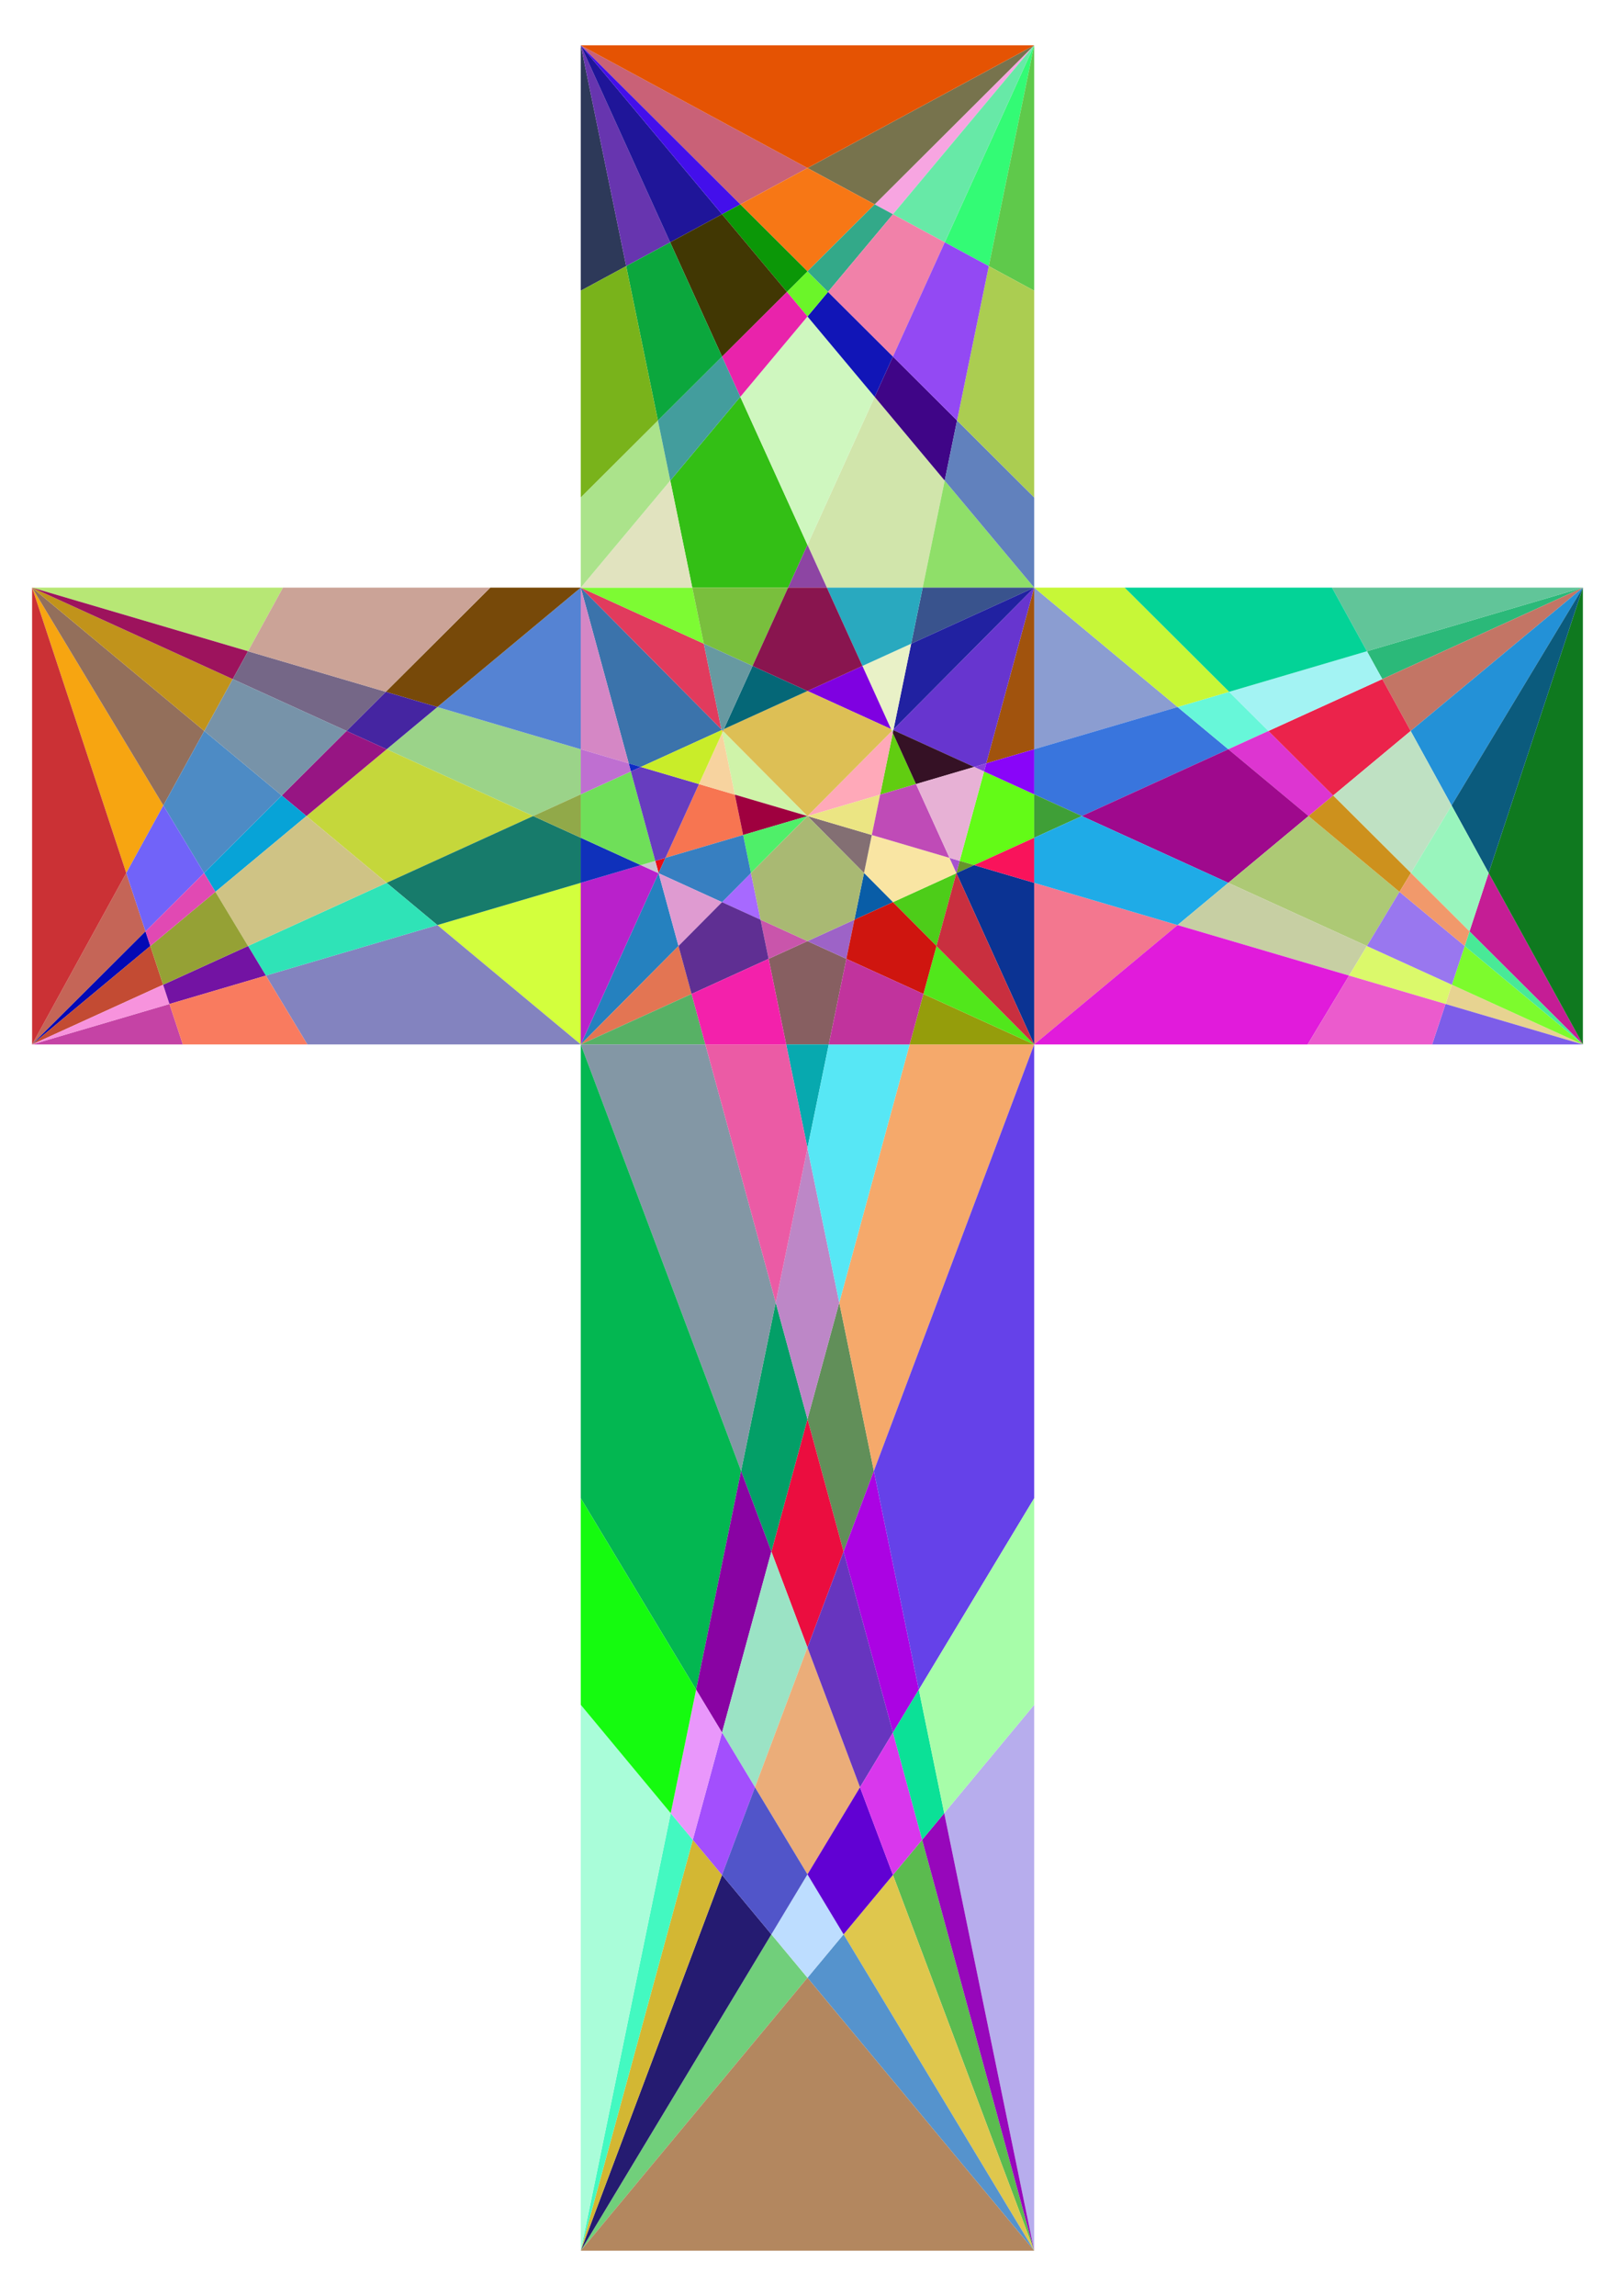 <?xml version="1.0" encoding="UTF-8"?>
<!DOCTYPE svg  PUBLIC '-//W3C//DTD SVG 1.1//EN'  'http://www.w3.org/Graphics/SVG/1.1/DTD/svg11.dtd'>
<svg enable-background="new 0 0 1172.064 1665.78" version="1.1" viewBox="0 0 1172.1 1665.8" xml:space="preserve" xmlns="http://www.w3.org/2000/svg">

	<polygon points="465.08 556.44 523.68 529.73 523.56 529.13 421.5 426.33 456.28 553.84" fill="#3B73AB"/>
	<polygon points="456.28 553.84 421.5 426.33 421.5 543.6" fill="#D587C5"/>
	<polygon points="679.65 686.35 694.04 633.57 648.06 654.53" fill="#4DCD19"/>
	<polygon points="510.79 467.02 421.5 426.33 523.56 529.13" fill="#E13B5D"/>
	<polygon points="571.96 426.33 586.03 395.33 537.27 287.92 486.45 348.68 502.42 426.33" fill="#33BF15"/>
	<polygon points="502.42 426.33 421.5 426.33 510.79 467.02" fill="#7DFB33"/>
	<polygon points="486.45 348.68 421.5 426.33 502.42 426.33" fill="#E1E3BF"/>
	<polygon points="317.43 671.16 421.5 757.78 421.5 640.51" fill="#D3FF3D"/>
	<polygon points="421.5 576.3 421.5 543.6 317.43 512.96 280.61 543.6 386.93 592.06" fill="#9BD389"/>
	<polygon points="478.02 633.57 477.91 633.52 421.5 757.78 492.42 686.35" fill="#2581BF"/>
	<polygon points="465.08 627.67 421.5 640.51 421.5 757.78 477.91 633.52" fill="#B921CB"/>
	<polygon points="280.61 543.6 222.4 592.06 280.61 640.51 386.93 592.06" fill="#C5D73B"/>
	<polygon points="421.5 607.81 386.93 592.06 280.61 640.51 317.43 671.16 421.5 640.51" fill="#177B6B"/>
	<polygon points="600.1 426.33 669.65 426.33 685.62 348.68 634.8 287.92 586.03 395.33" fill="#D1E5AB"/>
	<polygon points="854.63 512.96 750.56 426.33 750.56 543.6" fill="#8B9DD1"/>
	<polygon points="750.56 576.3 785.14 592.06 891.46 543.6 854.63 512.96 750.56 543.6" fill="#3975DD"/>
	<polygon points="714.18 559.72 696.49 624.59 706.98 627.67 750.56 607.81 750.56 576.3" fill="#63FB17"/>
	<polygon points="750.56 607.81 785.14 592.06 750.56 576.3" fill="#3F9F37"/>
	<polygon points="689.11 622.41 632.73 605.81 627.06 633.38 648.06 654.53 694.04 633.57 694.09 633.38" fill="#F9E5A3"/>
	<polygon points="694.04 633.57 694.16 633.52 694.09 633.38" fill="#558953"/>
	<polygon points="694.09 633.38 694.16 633.52 706.98 627.67 696.49 624.59" fill="#67952B"/>
	<polygon points="492.42 686.35 421.5 757.78 501.9 721.14" fill="#E37553"/>
	<polygon points="750.56 426.33 685.62 348.68 669.65 426.33" fill="#8FDF69"/>
	<polygon points="634.8 287.92 586.03 229.61 537.27 287.92 586.03 395.33" fill="#CFF7BF"/>
	<polygon points="750.56 543.6 750.56 426.33 715.79 553.84" fill="#A1530D"/>
	<polygon points="661.28 467.02 750.56 426.33 669.65 426.33" fill="#39538D"/>
	<polygon points="648.38 529.73 706.98 556.44 715.79 553.84 750.56 426.33 648.5 529.13" fill="#6735CF"/>
	<polygon points="648.5 529.13 750.56 426.33 661.28 467.02" fill="#2121A1"/>
	<polygon points="421.5 426.33 317.43 512.96 421.5 543.6" fill="#5583D3"/>
	<polygon points="685.62 348.68 694.58 305.08 648.06 258.7 634.8 287.92" fill="#3F0587"/>
	<polygon points="750.56 426.33 750.56 360.87 694.58 305.08 685.62 348.68" fill="#6181BD"/>
	<polygon points="634.8 287.92 648.06 258.7 600.96 211.76 586.03 229.61" fill="#1115B7"/>
	<polygon points="600.96 211.76 586.03 196.88 571.1 211.76 586.03 229.61" fill="#6BF529"/>
	<polygon points="891.46 543.6 920.58 530.33 892.08 501.93 854.63 512.96" fill="#67F7D9"/>
	<polygon points="501.9 721.14 421.5 757.78 511.9 757.78" fill="#57B165"/>
	<polygon points="586.03 229.61 571.1 211.76 524.01 258.7 537.27 287.92" fill="#E923AB"/>
	<polygon points="421.5 426.33 355.83 426.33 279.98 501.93 317.43 512.96" fill="#774909"/>
	<polygon points="317.43 512.96 279.98 501.93 251.49 530.33 280.61 543.6" fill="#4525A1"/>
	<line x1="421.5" x2="421.5" y1="426.33" y2="360.87" fill="#4F6917"/>
	<path d="m355.83 426.33" fill="#FDBF91"/>
	<polygon points="486.45 348.68 477.48 305.08 421.5 360.87 421.5 426.33" fill="#ABE38B"/>
	<polygon points="537.27 287.92 524.01 258.7 477.48 305.08 486.45 348.68" fill="#439D9D"/>
	<polygon points="854.63 512.96 892.08 501.93 816.24 426.33 750.56 426.33" fill="#C7F737"/>
	<polygon points="586.03 1029.6 612.23 1125.7 634.22 1067.2 609.1 945.04" fill="#618F59"/>
	<polygon points="609.1 945.04 634.22 1067.2 750.56 757.78 660.17 757.78" fill="#F5A96B"/>
	<polygon points="660.17 757.78 750.56 757.78 670.16 721.14" fill="#959D0B"/>
	<polygon points="559.84 1125.7 586.03 1195.3 612.23 1125.7 586.03 1029.6" fill="#EB0D3F"/>
	<polygon points="562.97 945.04 537.85 1067.2 559.84 1125.7 586.03 1029.6" fill="#039F67"/>
	<polygon points="511.9 757.78 421.5 757.78 537.85 1067.2 562.97 945.04" fill="#8397A5"/>
	<polygon points="670.16 721.14 750.56 757.78 679.65 686.35" fill="#51E71B"/>
	<polygon points="949.67 592.06 967.56 577.16 920.58 530.33 891.46 543.6" fill="#DD35D1"/>
	<polygon points="785.14 592.06 891.46 640.51 949.67 592.06 891.46 543.6" fill="#9F098D"/>
	<polygon points="750.56 757.78 854.63 671.16 750.56 640.51" fill="#F3778F"/>
	<polygon points="750.56 607.81 750.56 640.51 854.63 671.16 891.46 640.51 785.14 592.06" fill="#1FABE7"/>
	<polygon points="706.98 627.67 694.16 633.52 750.56 757.78 750.56 640.51" fill="#0B3393"/>
	<polygon points="694.04 633.57 679.65 686.35 750.56 757.78 694.16 633.52" fill="#C92F3F"/>
	<polygon points="646.69 528.96 648.06 529.58 648.5 529.13 661.28 467.02 625.9 483.15" fill="#E9F1C7"/>
	<polygon points="586.03 592.06 524.75 530.33 524.1 531.76 533.31 576.53" fill="#CFF3A9"/>
	<polygon points="507.26 568.86 482.95 622.41 539.33 605.81 533.31 576.53" fill="#F77551"/>
	<polygon points="625.9 483.15 586.03 501.32 646.69 528.96" fill="#7F01E1"/>
	<polygon points="524.1 531.76 507.26 568.86 533.31 576.53" fill="#F7D39F"/>
	<polygon points="648.06 529.58 646.69 528.96 647.31 530.33" fill="#F9FBB9"/>
	<polygon points="664.8 568.86 647.96 531.76 638.76 576.53" fill="#61CD11"/>
	<polygon points="638.76 576.53 647.96 531.76 647.31 530.33 586.03 592.06" fill="#FFA9B9"/>
	<polygon points="647.31 530.33 646.69 528.96 586.03 501.32 525.37 528.96 524.75 530.33 586.03 592.06" fill="#DDBF55"/>
	<polygon points="557.81 695.66 570.58 757.78 601.48 757.78 614.26 695.66 586.03 682.8" fill="#875F61"/>
	<polygon points="614.26 695.66 620.09 667.27 586.03 682.8" fill="#9D63C7"/>
	<polygon points="627.06 633.38 632.73 605.81 586.03 592.06" fill="#836F73"/>
	<polygon points="533.31 576.53 539.33 605.81 586.03 592.06" fill="#9F003F"/>
	<polygon points="551.97 667.27 557.81 695.66 586.03 682.8" fill="#C955AB"/>
	<polygon points="539.33 605.81 545 633.38 586.03 592.06" fill="#4FEF69"/>
	<polygon points="586.03 832.89 601.48 757.78 570.58 757.78" fill="#07A9AF"/>
	<polygon points="586.03 395.33 571.96 426.33 600.1 426.33" fill="#8D45A3"/>
	<polygon points="386.93 592.06 421.5 607.81 421.5 576.3" fill="#91A949"/>
	<polygon points="750.56 576.3 750.56 543.6 715.79 553.84 714.18 559.72" fill="#8905F9"/>
	<polygon points="750.56 640.51 750.56 607.81 706.98 627.67" fill="#F9135B"/>
	<polygon points="421.5 640.51 465.08 627.67 421.5 607.81" fill="#0F31BB"/>
	<polygon points="715.79 553.84 706.98 556.44 714.18 559.72" fill="#8941DB"/>
	<polygon points="586.03 592.06 632.73 605.81 638.76 576.53" fill="#EBE583"/>
	<polygon points="477.97 633.38 482.95 622.41 475.57 624.59" fill="#E90D15"/>
	<polygon points="524.01 654.53 551.97 667.27 545 633.38" fill="#A769FF"/>
	<polygon points="524.01 529.58 524.75 530.33 525.37 528.96" fill="#2593E7"/>
	<polygon points="694.09 633.38 696.49 624.59 689.11 622.41" fill="#A751CF"/>
	<polygon points="546.17 483.15 525.37 528.96 586.03 501.32" fill="#056777"/>
	<polygon points="648.06 654.53 627.06 633.38 620.09 667.27" fill="#095DA7"/>
	<polygon points="477.91 633.52 478.02 633.57 477.97 633.38" fill="#97433F"/>
	<polygon points="620.09 667.27 614.26 695.66 670.16 721.14 679.65 686.35 648.06 654.53" fill="#CF150F"/>
	<polygon points="475.57 624.59 465.08 627.67 477.91 633.52 477.97 633.38" fill="#CBC7CD"/>
	<polygon points="545 633.38 539.33 605.81 482.95 622.41 477.97 633.38 478.02 633.57 524.01 654.53" fill="#377FC1"/>
	<polygon points="478.02 633.57 492.42 686.35 524.01 654.53" fill="#DF9BD1"/>
	<polygon points="465.08 556.44 456.28 553.84 457.88 559.72" fill="#0F2BC5"/>
	<polygon points="457.88 559.72 421.5 576.3 421.5 607.81 465.08 627.67 475.57 624.59" fill="#6FDF59"/>
	<polygon points="456.28 553.84 421.5 543.6 421.5 576.3 457.88 559.72" fill="#BF6FD1"/>
	<polygon points="562.97 945.04 586.03 1029.6 609.1 945.04 586.03 832.89" fill="#BD87C7"/>
	<polygon points="586.03 832.89 609.1 945.04 660.17 757.78 601.48 757.78" fill="#57E7F5"/>
	<polygon points="601.48 757.78 660.17 757.78 670.16 721.14 614.26 695.66" fill="#C1339D"/>
	<polygon points="551.97 667.27 524.01 654.53 492.42 686.35 501.9 721.14 557.81 695.66" fill="#5F2F93"/>
	<polygon points="570.58 757.78 511.9 757.78 562.97 945.04 586.03 832.89" fill="#EB5BA5"/>
	<polygon points="557.81 695.66 501.9 721.14 511.9 757.78 570.58 757.78" fill="#F321AB"/>
	<polygon points="647.31 530.33 647.96 531.76 648.38 529.73 648.06 529.58" fill="#A1C5BB"/>
	<polygon points="638.76 576.53 632.73 605.81 689.11 622.41 664.8 568.86" fill="#BF4BB7"/>
	<polygon points="648.38 529.73 648.5 529.13 648.06 529.58" fill="#197FFB"/>
	<polygon points="280.61 543.6 251.49 530.33 204.5 577.16 222.4 592.06" fill="#971583"/>
	<polygon points="661.28 467.02 669.65 426.33 600.1 426.33 625.9 483.15" fill="#29A9BF"/>
	<polygon points="664.8 568.86 706.98 556.44 648.38 529.73 647.96 531.76" fill="#351125"/>
	<polygon points="475.57 624.59 482.95 622.41 507.26 568.86 465.08 556.44 457.88 559.72" fill="#673DBF"/>
	<polygon points="689.11 622.41 696.49 624.59 714.18 559.72 706.98 556.44 664.8 568.86" fill="#E7B1D5"/>
	<polygon points="524.75 530.33 524.01 529.58 523.68 529.73 524.1 531.76" fill="#FFA729"/>
	<polygon points="523.56 529.13 523.68 529.73 524.01 529.58" fill="#7D85C1"/>
	<polygon points="524.1 531.76 523.68 529.73 465.08 556.44 507.26 568.86" fill="#C9ED29"/>
	<polygon points="571.96 426.33 502.42 426.33 510.79 467.02 546.17 483.15" fill="#79BF3D"/>
	<polygon points="586.03 501.32 625.9 483.15 600.1 426.33 571.96 426.33 546.17 483.15" fill="#89154F"/>
	<polygon points="525.37 528.96 546.17 483.15 510.79 467.02 523.56 529.13 524.01 529.58" fill="#6799A1"/>
	<polygon points="545 633.38 551.97 667.27 586.03 682.8 620.09 667.27 627.06 633.38 586.03 592.06" fill="#A9B973"/>
	<line x1="421.5" x2="421.5" y1="210.91" y2="32.89" fill="#DD27C1"/>
	<polygon points="454.45 193.08 421.5 32.89 421.5 210.91" fill="#2D3959"/>
	<path d="m23.29 426.33" fill="#AD79A9"/>
	<path d="m421.5 32.89" fill="#018FF1"/>
	<polygon points="586.03 121.9 421.5 32.89 537.27 148.28" fill="#C96177"/>
	<polygon points="486.38 175.81 421.5 32.89 454.45 193.08" fill="#6735AF"/>
	<polygon points="91.625 633.38 23.29 757.78 105.6 675.74" fill="#C56557"/>
	<polygon points="524.01 155.45 421.5 32.89 486.38 175.81" fill="#1F1599"/>
	<line x1="23.29" x2="205.37" y1="426.33" y2="426.33" fill="#35B5C1"/>
	<polygon points="118.55 584.37 23.29 426.33 91.625 633.38" fill="#F7A511"/>
	<polygon points="205.37 426.33 23.29 426.33 180.01 472.49" fill="#B7E775"/>
	<polygon points="148.24 530.33 23.29 426.33 118.55 584.37" fill="#936F5B"/>
	<polygon points="23.29 426.33 23.29 757.78 91.625 633.38" fill="#CB3135"/>
	<polygon points="168.91 492.7 23.29 426.33 148.24 530.33" fill="#C1931B"/>
	<polygon points="180.01 472.49 23.29 426.33 168.91 492.7" fill="#9D135D"/>
	<polygon points="537.27 148.28 421.5 32.89 524.01 155.45" fill="#430FEB"/>
	<polygon points="1003.2 492.7 1148.8 426.33 992.05 472.49" fill="#2BB979"/>
	<polygon points="992.05 472.49 1148.8 426.33 966.7 426.33" fill="#61C599"/>
	<line x1="966.7" x2="1148.8" y1="426.33" y2="426.33" fill="#B16BD5"/>
	<polygon points="1023.8 530.33 1148.8 426.33 1003.2 492.7" fill="#C37565"/>
	<polygon points="1053.5 584.37 1148.8 426.33 1023.8 530.33" fill="#2391D7"/>
	<path d="m750.56 32.89" fill="#69A7D7"/>
	<path d="m1148.8 426.33" fill="#1719E1"/>
	<polygon points="717.62 193.08 750.56 32.89 685.68 175.81" fill="#33FB75"/>
	<polygon points="648.06 155.45 750.56 32.89 634.8 148.28" fill="#F7A5E1"/>
	<polygon points="685.68 175.81 750.56 32.89 648.06 155.45" fill="#67E9A7"/>
	<line x1="750.56" x2="750.56" y1="32.89" y2="210.91" fill="#1F9BA7"/>
	<polygon points="634.8 148.28 750.56 32.89 586.03 121.9" fill="#77734D"/>
	<polygon points="750.56 210.91 750.56 32.89 717.62 193.08" fill="#5FC94B"/>
	<polygon points="750.56 32.89 421.5 32.89 586.03 121.9" fill="#E55303"/>
	<line x1="132.68" x2="23.29" y1="757.78" y2="757.78" fill="#C33905"/>
	<path d="m1148.8 757.78" fill="#437189"/>
	<path d="m750.56 1632.9" fill="#07CB3B"/>
	<polygon points="105.6 675.74 23.29 757.78 109.11 686.35" fill="#0309B5"/>
	<line x1="750.56" x2="750.56" y1="1236.9" y2="1632.9" fill="#B9B7D1"/>
	<line x1="1148.8" x2="1039.4" y1="757.78" y2="757.78" fill="#EF0DCB"/>
	<polygon points="685.28 1315.5 750.56 1632.9 750.56 1236.9" fill="#B7ADED"/>
	<polygon points="648.06 1360.3 750.56 1632.9 669.26 1334.8" fill="#5BBB4F"/>
	<polygon points="669.26 1334.8 750.56 1632.9 685.28 1315.5" fill="#9707BB"/>
	<polygon points="1066.5 675.74 1148.8 757.78 1080.4 633.38" fill="#C51D95"/>
	<polygon points="1080.4 633.38 1148.8 757.78 1148.8 426.33" fill="#0F791F"/>
	<polygon points="612.23 1403.4 750.56 1632.9 648.06 1360.3" fill="#DFC74D"/>
	<polygon points="1049.1 728.42 1148.8 757.78 1053.7 714.44" fill="#E7D391"/>
	<polygon points="1053.7 714.44 1148.8 757.78 1063 686.35" fill="#7DFB2D"/>
	<polygon points="1063 686.35 1148.8 757.78 1066.5 675.74" fill="#49E997"/>
	<polygon points="1039.4 757.78 1148.8 757.78 1049.1 728.42" fill="#7D5DE9"/>
	<polygon points="586.03 1434.9 750.56 1632.9 612.23 1403.4" fill="#5593CD"/>
	<polygon points="1080.4 633.38 1148.8 426.33 1053.5 584.37" fill="#0B5B7D"/>
	<path d="m421.5 1632.9" fill="#818F91"/>
	<path d="m23.29 757.78" fill="#C319DF"/>
	<polygon points="122.99 728.42 23.29 757.78 132.68 757.78" fill="#C543A5"/>
	<polygon points="109.11 686.35 23.29 757.78 118.38 714.44" fill="#C34B33"/>
	<polygon points="118.38 714.44 23.29 757.78 122.99 728.42" fill="#F793DD"/>
	<line x1="421.5" x2="421.5" y1="1632.9" y2="1236.9" fill="#4589D1"/>
	<polygon points="559.84 1403.4 421.5 1632.9 586.03 1434.9" fill="#71CF7B"/>
	<polygon points="524.01 1360.3 421.5 1632.9 559.84 1403.4" fill="#251B71"/>
	<polygon points="421.5 1632.9 750.56 1632.9 586.03 1434.9" fill="#B3875F"/>
	<polygon points="502.81 1334.8 421.5 1632.9 524.01 1360.3" fill="#D3B733"/>
	<polygon points="486.78 1315.5 421.5 1632.9 502.81 1334.8" fill="#43F9C1"/>
	<polygon points="421.5 1236.9 421.5 1632.9 486.78 1315.5" fill="#A9FDD9"/>
	<polygon points="967.56 577.16 1023.8 530.33 1003.2 492.7 920.58 530.33" fill="#EB234B"/>
	<polygon points="204.5 577.16 148.09 633.38 156.33 647.05 222.4 592.06" fill="#07A3D7"/>
	<polygon points="920.58 530.33 1003.2 492.7 992.05 472.49 892.08 501.93" fill="#A3F3F3"/>
	<polygon points="892.08 501.93 992.05 472.49 966.7 426.33 816.24 426.33" fill="#03D397"/>
	<polygon points="891.46 640.51 992.04 686.35 1015.7 647.05 949.67 592.06" fill="#ADC975"/>
	<line x1="816.24" x2="966.7" y1="426.33" y2="426.33" fill="#8BE555"/>
	<line x1="750.56" x2="750.56" y1="210.91" y2="360.87" fill="#5B31AB"/>
	<polygon points="1024 633.38 1053.5 584.37 1023.8 530.33 967.56 577.16" fill="#BFE1C3"/>
	<polygon points="949.67 592.06 1015.7 647.05 1024 633.38 967.56 577.16" fill="#CD911D"/>
	<polygon points="634.8 148.28 586.03 121.9 537.27 148.28 586.03 196.88" fill="#F77715"/>
	<polygon points="854.63 671.16 979.11 707.81 992.04 686.35 891.46 640.51" fill="#C7CFA3"/>
	<polygon points="586.03 196.88 537.27 148.28 524.01 155.45 571.1 211.76" fill="#0B9707"/>
	<polygon points="600.96 211.76 648.06 155.45 634.8 148.28 586.03 196.88" fill="#33A989"/>
	<polygon points="648.06 258.7 685.68 175.81 648.06 155.45 600.96 211.76" fill="#F181A9"/>
	<polygon points="750.56 360.87 750.56 210.91 717.62 193.08 694.58 305.08" fill="#ABCD51"/>
	<polygon points="694.58 305.08 717.62 193.08 685.68 175.81 648.06 258.7" fill="#9349F3"/>
	<polygon points="612.23 1125.7 648.06 1257 666.85 1225.9 634.22 1067.2" fill="#AB03E3"/>
	<polygon points="317.43 671.16 192.96 707.81 223.07 757.78 421.5 757.78" fill="#8383BF"/>
	<polygon points="421.5 757.78 421.5 1087 505.21 1225.9 537.85 1067.2" fill="#03B751"/>
	<polygon points="537.85 1067.2 505.21 1225.9 524.01 1257 559.84 1125.7" fill="#8903A3"/>
	<polygon points="1024 633.38 1066.5 675.74 1080.4 633.38 1053.5 584.37" fill="#99F5BD"/>
	<polygon points="280.61 640.51 180.02 686.35 192.96 707.81 317.43 671.16" fill="#2FE3B7"/>
	<polygon points="634.22 1067.2 666.85 1225.9 750.56 1087 750.56 757.78" fill="#6541E9"/>
	<polygon points="750.56 757.78 948.99 757.78 979.11 707.81 854.63 671.16" fill="#E11BDB"/>
	<polygon points="559.84 1125.7 524.01 1257 547.92 1296.7 586.03 1195.3" fill="#9BE3C5"/>
	<polygon points="571.1 211.76 524.01 155.45 486.38 175.81 524.01 258.7" fill="#413703"/>
	<polygon points="547.92 1296.7 586.03 1359.9 624.15 1296.7 586.03 1195.3" fill="#EBAD79"/>
	<polygon points="586.03 1195.3 624.15 1296.7 648.06 1257 612.23 1125.7" fill="#6735BF"/>
	<polygon points="222.4 592.06 156.33 647.05 180.02 686.35 280.61 640.51" fill="#CFC385"/>
	<polygon points="559.84 1403.4 586.03 1434.9 612.23 1403.4 586.03 1359.9" fill="#BDDDFF"/>
	<polygon points="586.03 1359.9 612.23 1403.4 648.06 1360.3 624.15 1296.7" fill="#6101D3"/>
	<polygon points="624.15 1296.7 648.06 1360.3 669.26 1334.8 648.06 1257" fill="#D937ED"/>
	<polygon points="524.01 1257 502.81 1334.8 524.01 1360.3 547.92 1296.7" fill="#A34FFD"/>
	<polygon points="648.06 1257 669.26 1334.8 685.28 1315.5 666.85 1225.9" fill="#0BE197"/>
	<polygon points="547.92 1296.7 524.01 1360.3 559.84 1403.4 586.03 1359.9" fill="#5155C9"/>
	<polygon points="979.11 707.81 1049.1 728.42 1053.7 714.44 992.04 686.35" fill="#DBF96B"/>
	<polygon points="666.85 1225.9 685.28 1315.5 750.56 1236.9 750.56 1087" fill="#A7FDA9"/>
	<polygon points="992.04 686.35 1053.7 714.44 1063 686.35 1015.7 647.05" fill="#9977EF"/>
	<polygon points="1015.7 647.05 1063 686.35 1066.5 675.74 1024 633.38" fill="#F1996B"/>
	<polygon points="524.01 258.7 486.38 175.81 454.45 193.08 477.48 305.08" fill="#0BA73D"/>
	<polygon points="948.99 757.78 1039.4 757.78 1049.1 728.42 979.11 707.81" fill="#EB5BCD"/>
	<line x1="1039.4" x2="948.99" y1="757.78" y2="757.78" fill="#631527"/>
	<line x1="750.56" x2="750.56" y1="1087" y2="1236.9" fill="#412543"/>
	<polygon points="505.21 1225.9 486.78 1315.5 502.81 1334.8 524.01 1257" fill="#E997FB"/>
	<polygon points="204.5 577.16 148.24 530.33 118.55 584.37 148.09 633.38" fill="#4D8BC5"/>
	<polygon points="279.98 501.93 180.01 472.49 168.91 492.7 251.49 530.33" fill="#756787"/>
	<polygon points="251.49 530.33 168.91 492.7 148.24 530.33 204.5 577.16" fill="#7793A9"/>
	<polygon points="355.83 426.33 205.37 426.33 180.01 472.49 279.98 501.93" fill="#CBA397"/>
	<polygon points="477.48 305.08 454.45 193.08 421.5 210.91 421.5 360.87" fill="#79B31B"/>
	<line x1="421.5" x2="421.5" y1="360.87" y2="210.91" fill="#A32BA7"/>
	<line x1="205.37" x2="355.83" y1="426.33" y2="426.33" fill="#0BF5C5"/>
	<polygon points="180.02 686.35 118.38 714.44 122.99 728.42 192.96 707.81" fill="#7313A3"/>
	<polygon points="192.96 707.81 122.99 728.42 132.68 757.78 223.07 757.78" fill="#F97B5F"/>
	<line x1="421.5" x2="421.5" y1="1236.9" y2="1087" fill="#6F4979"/>
	<line x1="223.07" x2="132.68" y1="757.78" y2="757.78" fill="#478F1F"/>
	<polygon points="421.5 1087 421.5 1236.9 486.78 1315.5 505.21 1225.9" fill="#15FB0F"/>
	<polygon points="156.33 647.05 109.11 686.35 118.38 714.44 180.02 686.35" fill="#95A135"/>
	<polygon points="118.55 584.37 91.625 633.38 105.6 675.74 148.09 633.38" fill="#7163F9"/>
	<polygon points="148.09 633.38 105.6 675.74 109.11 686.35 156.33 647.05" fill="#E149B3"/>

</svg>

